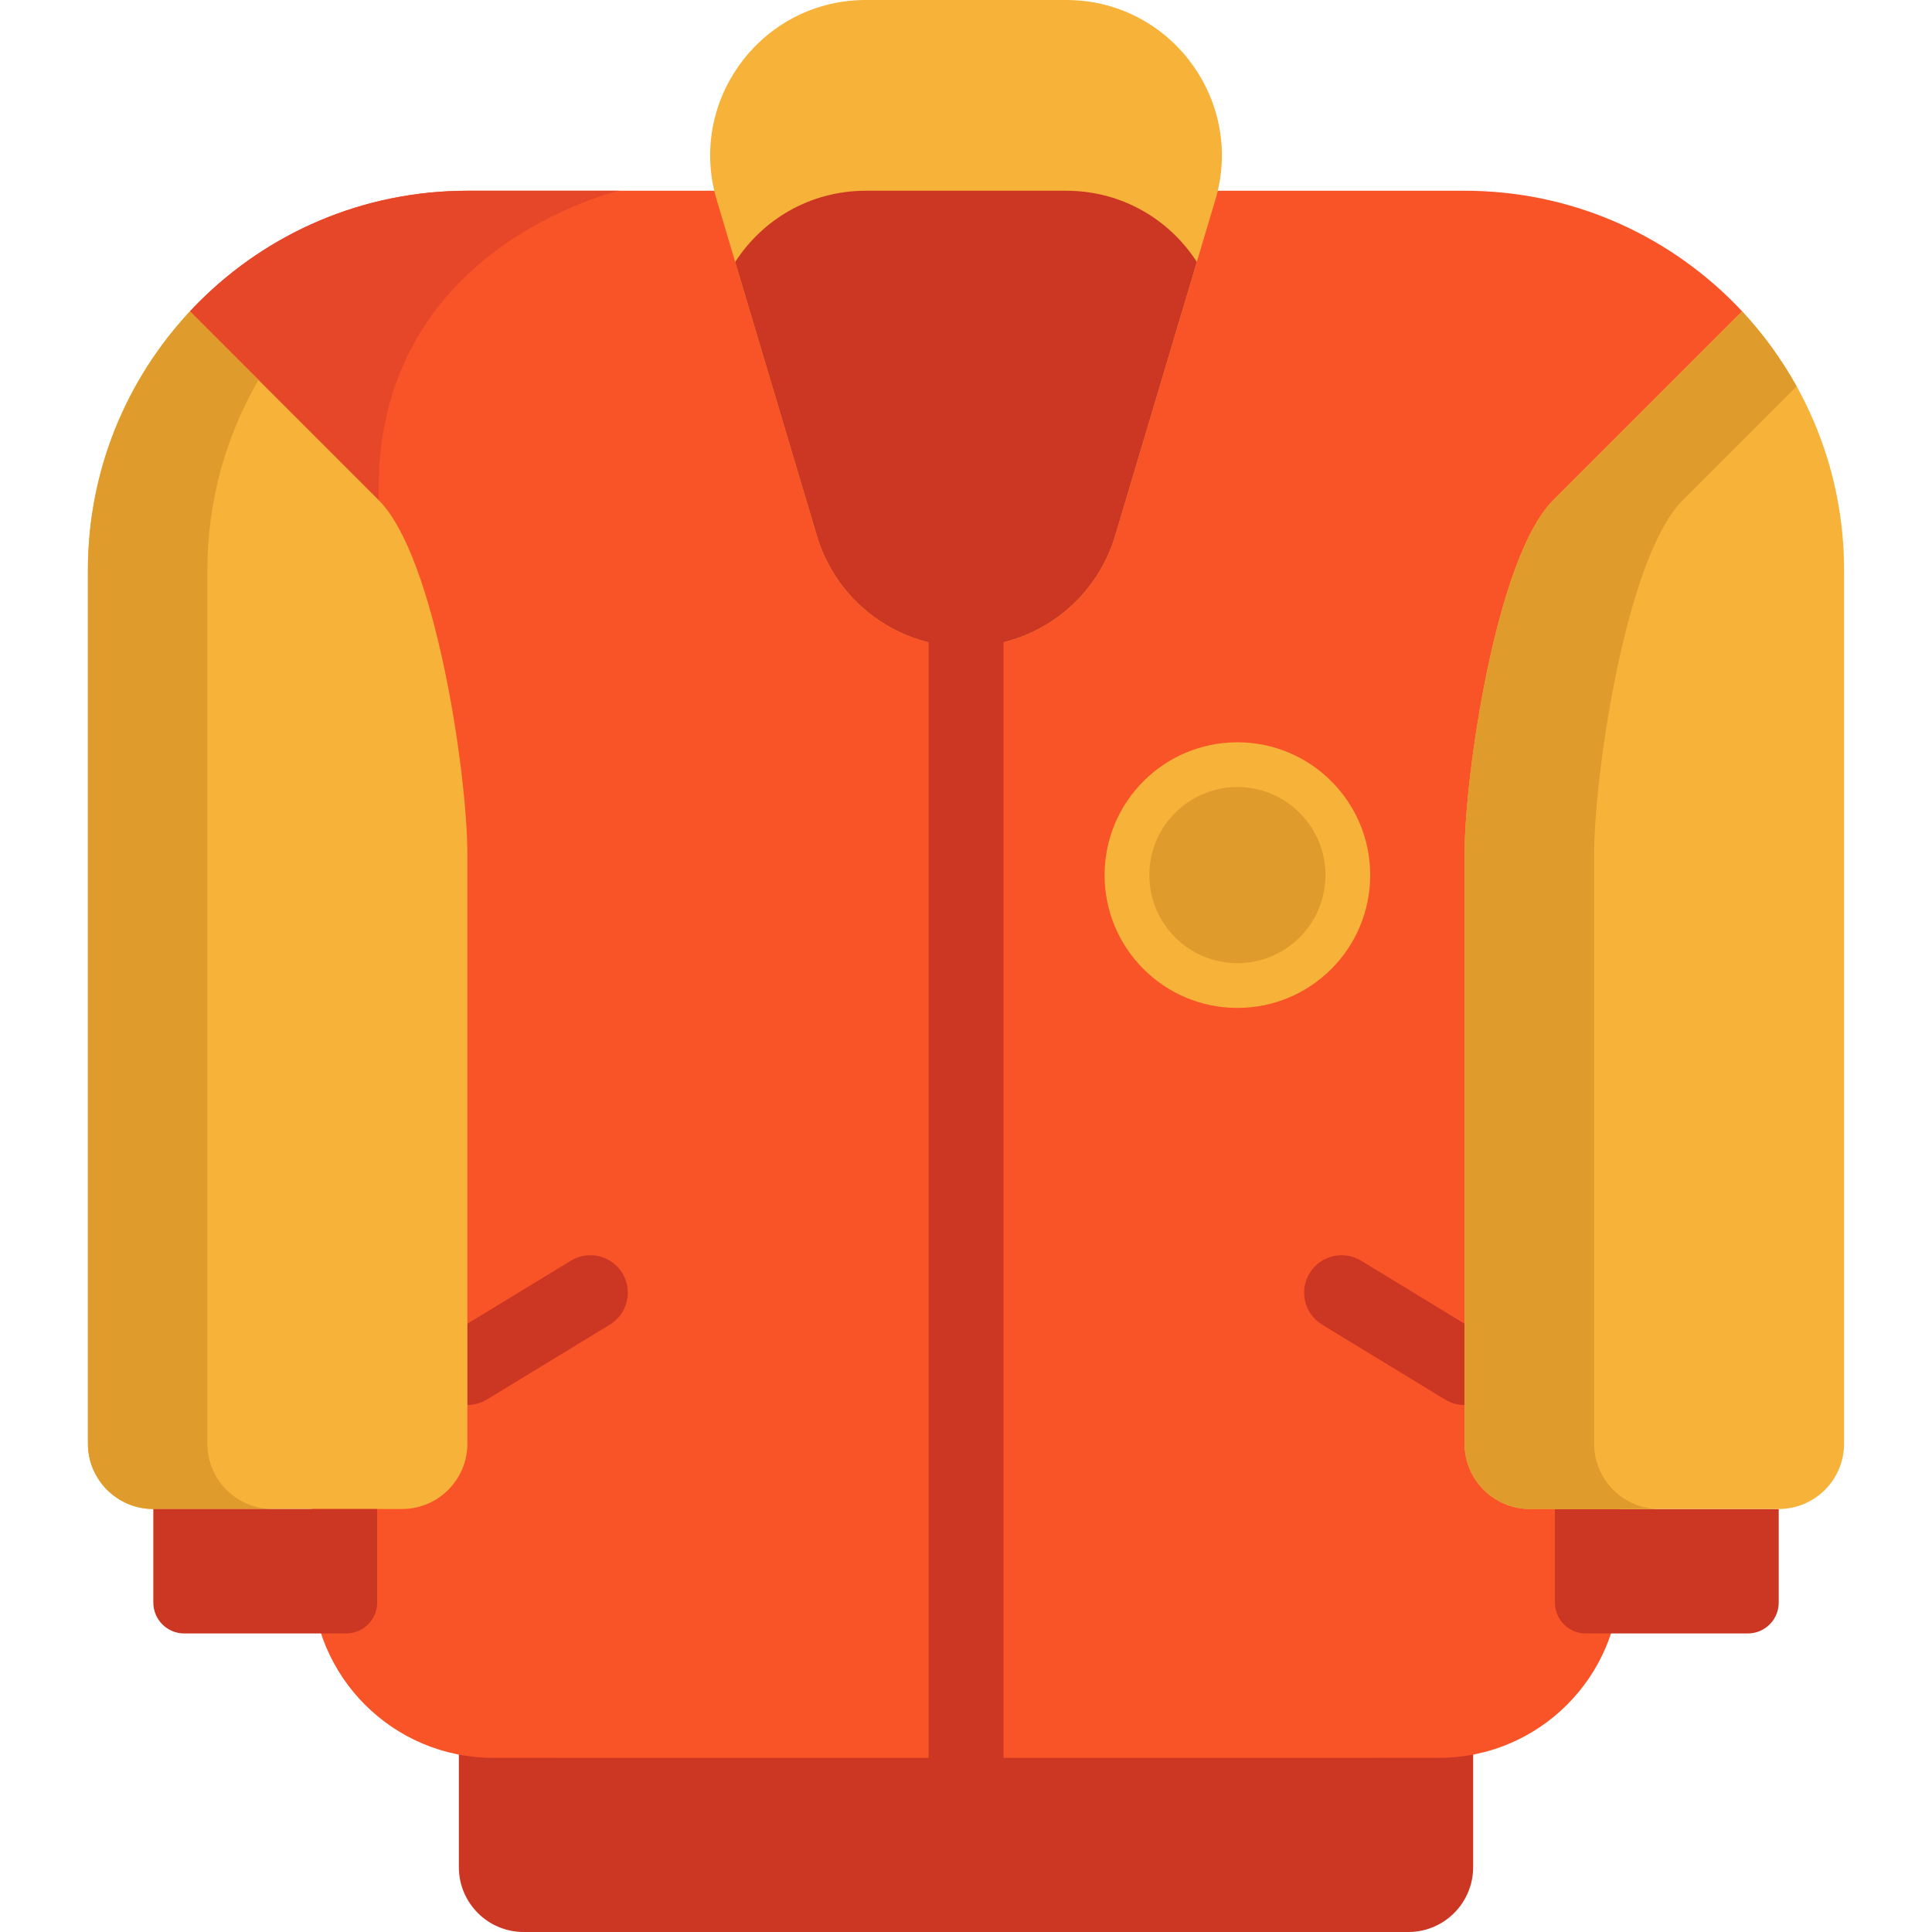 <?xml version="1.0" encoding="iso-8859-1"?>
<!-- Uploaded to: SVG Repo, www.svgrepo.com, Generator: SVG Repo Mixer Tools -->
<svg height="800px" width="800px" version="1.1" id="Layer_1" xmlns="http://www.w3.org/2000/svg" xmlns:xlink="http://www.w3.org/1999/xlink" 
	 viewBox="0 0 512 512" xml:space="preserve">
<path style="fill:#CC3723;" d="M390.397,444.262v50.56c0,9.488-7.691,17.179-17.179,17.179H138.782
	c-9.488,0-17.179-7.691-17.179-17.179v-50.56h134.405H390.397z"/>
<g>
	<path style="fill:#F95428;" d="M256.007,171.43v294.415H381.32c26.532,0,48.035-21.516,48.035-48.035v-17.904l32.327-317.387
		c-0.781-0.847-1.601-1.694-2.422-2.514c-18.195-18.195-43.324-29.456-71.113-29.456h-65.423
		C322.527,51.369,261.3,97.565,256.007,171.43z"/>
	<path style="fill:#F95428;" d="M256.007,171.43v294.415H130.693c-26.532,0-48.035-21.516-48.035-48.035v-17.904L50.331,82.519
		c0.781-0.847,1.601-1.694,2.422-2.514c18.195-18.195,43.324-29.456,71.113-29.456h65.423
		C189.486,51.369,258.653,89.625,256.007,171.43z"/>
</g>
<path style="fill:#E54728;" d="M100.403,132.592L50.331,82.519c0.781-0.847,1.601-1.694,2.422-2.514
	c18.195-18.195,43.324-29.456,71.113-29.456h40.267C164.132,50.549,98.207,65.515,100.403,132.592z"/>
<path style="fill:#F7B239;" d="M327.922,196.717c19.443,0,35.195,15.769,35.195,35.195c0,19.443-15.752,35.195-35.195,35.195
	c-19.443,0-35.195-15.752-35.195-35.195C292.727,212.487,308.48,196.717,327.922,196.717z"/>
<path style="fill:#E09B2D;" d="M327.922,208.577c12.891,0,23.336,10.456,23.336,23.336c0,12.891-10.445,23.336-23.336,23.336
	c-12.891,0-23.336-10.445-23.336-23.336C304.587,219.033,315.031,208.577,327.922,208.577z"/>
<g>
	<path style="fill:#CC3723;" d="M123.873,372.343c-3.348,0-6.616-1.694-8.485-4.764c-2.852-4.682-1.367-10.787,3.313-13.639
		l32.592-19.849c4.683-2.85,10.789-1.368,13.639,3.315c2.852,4.682,1.367,10.787-3.313,13.639l-32.592,19.849
		C127.414,371.875,125.633,372.343,123.873,372.343z"/>
	<path style="fill:#CC3723;" d="M388.113,372.343c-1.76,0-3.541-0.468-5.154-1.449l-32.592-19.849
		c-4.68-2.852-6.165-8.957-3.313-13.639c2.852-4.682,8.96-6.162,13.639-3.315l32.592,19.849c4.68,2.852,6.165,8.957,3.313,13.639
		C394.729,370.648,391.461,372.343,388.113,372.343z"/>
</g>
<g>
	<path style="fill:#F7B239;" d="M282.551,0h-53.103c-26.73,0-46.142,24.957-40.161,50.549c0.198,0.82,0.41,1.654,0.662,2.475
		l4.883,16.382L216.494,142c5.214,17.467,21.278,29.43,39.513,29.43c9.104,0,17.679-2.991,24.626-8.165s12.267-12.531,14.874-21.265
		l21.662-72.595l4.896-16.382c0.251-0.82,0.463-1.654,0.662-2.475C328.707,24.957,309.282,0,282.551,0z"/>
	<path style="fill:#F7B239;" d="M123.865,362.417v20.153c0,9.58-7.768,17.335-17.335,17.335h-6.577H40.631
		c-9.567,0-17.335-7.768-17.335-17.335v-231.44c0-26.532,10.269-50.642,27.034-68.612l50.073,50.073
		c15.019,15.019,23.462,72.661,23.462,93.913L123.865,362.417L123.865,362.417z"/>
</g>
<path style="fill:#E09B2D;" d="M54.949,382.571v-231.44c0-18.391,4.941-35.615,13.554-50.44L50.331,82.519
	c-16.766,17.97-27.034,42.08-27.034,68.612v231.44c0,9.567,7.768,17.335,17.335,17.335h31.653
	C62.716,399.906,54.949,392.138,54.949,382.571z"/>
<g>
	<path style="fill:#CC3723;" d="M99.953,417.81v6.882c0,4.523-3.667,8.19-8.19,8.19H48.821c-4.523,0-8.19-3.667-8.19-8.19v-24.786
		h59.322V417.81z"/>
	<path style="fill:#CC3723;" d="M412.06,417.81v6.882c0,4.523,3.667,8.19,8.19,8.19h42.941c4.523,0,8.19-3.667,8.19-8.19v-24.786
		h-59.322v17.904H412.06z"/>
	<path style="fill:#CC3723;" d="M282.551,50.549h-53.103c-14.807,0-27.378,7.662-34.604,18.857h-0.013L216.494,142
		c4.241,14.208,15.661,24.772,29.588,28.22V512h19.849V170.218c5.359-1.329,10.349-3.712,14.702-6.952
		c6.947-5.174,12.267-12.531,14.874-21.265l21.662-72.595C309.943,58.211,297.372,50.549,282.551,50.549z"/>
</g>
<path style="fill:#F7B239;" d="M488.704,151.131v231.44c0,9.58-7.768,17.335-17.335,17.335h-59.322h-6.59
	c-9.567,0-17.335-7.754-17.335-17.335v-20.153V226.504c0-21.252,8.442-78.893,23.462-93.913l50.086-50.086
	C478.448,100.476,488.704,124.586,488.704,151.131z"/>
<path style="fill:#E09B2D;" d="M422.456,382.571v-20.153V226.504c0-21.252,8.442-78.893,23.462-93.913l30.197-30.197
	c-4.004-7.216-8.853-13.9-14.445-19.889l-50.086,50.086c-15.019,15.019-23.462,72.661-23.462,93.913v135.913v20.153
	c0,9.58,7.768,17.335,17.335,17.335h6.59h27.744C430.223,399.906,422.456,392.151,422.456,382.571z"/>
</svg>